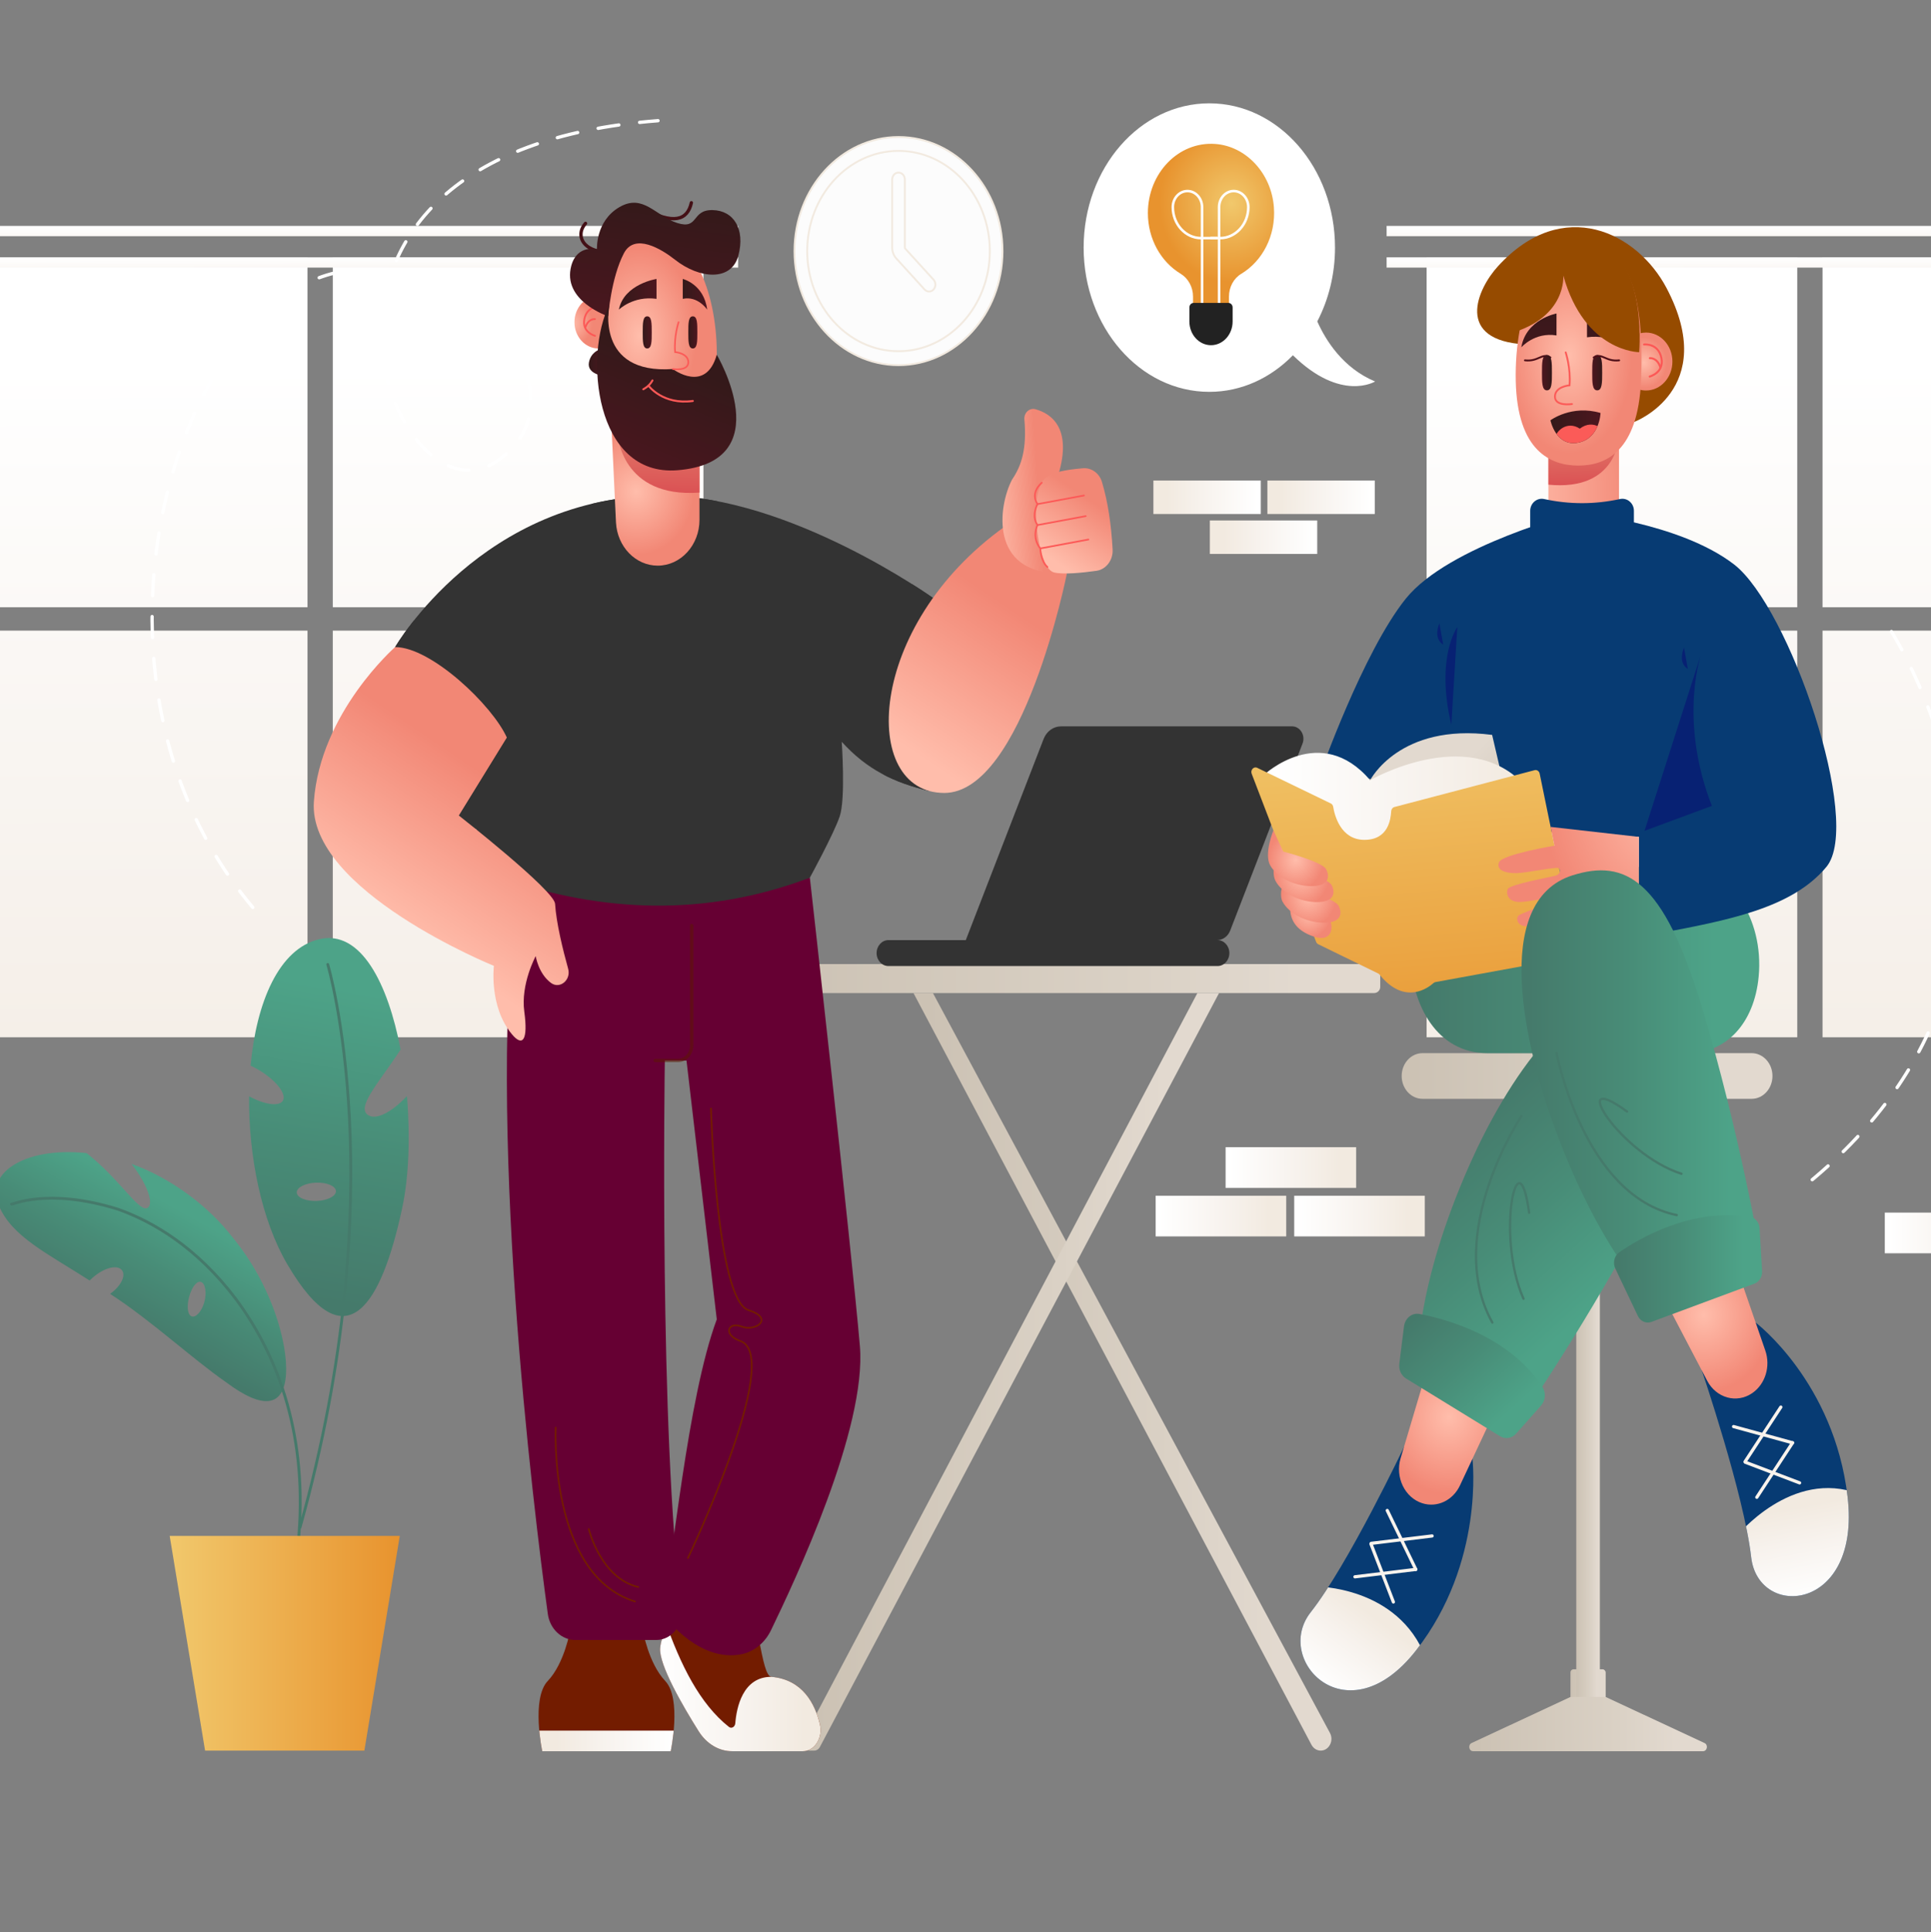 <?xml version="1.0" encoding="UTF-8"?>
<svg xmlns="http://www.w3.org/2000/svg" xmlns:xlink="http://www.w3.org/1999/xlink" version="1.1" viewBox="0 0 1024.26 1024.67">
  <rect x="0" y="0" width="1024.26" height="1024.67" fill="#808080" stroke="none"/>
  <!-- Generator: Adobe Illustrator 29.7.0, SVG Export Plug-In . SVG Version: 2.1.1 Build 138)  -->
  <defs>
    <style>
      .st0 {
        stroke-dasharray: 11.11;
      }

      .st0, .st1 {
        stroke-width: 1.77px;
      }

      .st0, .st1, .st2, .st3, .st4, .st5, .st6, .st7, .st8, .st9, .st10, .st11, .st12, .st13, .st14, .st15 {
        stroke-miterlimit: 10;
      }

      .st0, .st1, .st2, .st4, .st5, .st6, .st7, .st8, .st9, .st10, .st11, .st12, .st13, .st14, .st15 {
        fill: none;
      }

      .st0, .st1, .st2, .st4, .st5, .st6, .st7, .st9, .st10, .st11, .st12, .st13, .st14, .st15 {
        stroke-linecap: round;
      }

      .st0, .st8 {
        stroke: #fff;
      }

      .st16 {
        fill: #fb5b58;
      }

      .st1 {
        opacity: .5;
        stroke: #5c1800;
      }

      .st17 {
        fill: #072173;
      }

      .st18 {
        fill: url(#Gradiente_sem_nome_79);
      }

      .st19 {
        fill: url(#Gradiente_sem_nome_74);
      }

      .st20 {
        fill: url(#Gradiente_sem_nome_73);
      }

      .st21 {
        fill: url(#Gradiente_sem_nome_72);
      }

      .st22 {
        fill: url(#Gradiente_sem_nome_71);
      }

      .st23 {
        fill: url(#Gradiente_sem_nome_78);
      }

      .st24 {
        fill: url(#Gradiente_sem_nome_77);
      }

      .st25 {
        fill: url(#Gradiente_sem_nome_76);
      }

      .st26 {
        fill: url(#Gradiente_sem_nome_75);
      }

      .st27 {
        fill: url(#Gradiente_sem_nome_97);
      }

      .st28 {
        fill: url(#Gradiente_sem_nome_99);
      }

      .st29 {
        fill: url(#Gradiente_sem_nome_98);
      }

      .st30 {
        fill: url(#Gradiente_sem_nome_91);
      }

      .st31 {
        fill: url(#Gradiente_sem_nome_94);
      }

      .st32 {
        fill: url(#Gradiente_sem_nome_92);
      }

      .st33 {
        fill: url(#Gradiente_sem_nome_95);
      }

      .st34 {
        fill: url(#Gradiente_sem_nome_93);
      }

      .st35 {
        fill: url(#Gradiente_sem_nome_96);
      }

      .st36 {
        fill: url(#Gradiente_sem_nome_44);
      }

      .st37 {
        fill: url(#Gradiente_sem_nome_45);
      }

      .st38 {
        fill: url(#Gradiente_sem_nome_30);
      }

      .st39 {
        fill: url(#Gradiente_sem_nome_12);
      }

      .st40 {
        fill: url(#Gradiente_sem_nome_42);
      }

      .st41 {
        fill: url(#Gradiente_sem_nome_43);
      }

      .st42 {
        fill: url(#Gradiente_sem_nome_41);
      }

      .st43 {
        fill: url(#Gradiente_sem_nome_14);
      }

      .st44 {
        fill: url(#Gradiente_sem_nome_20);
      }

      .st45 {
        fill: url(#Gradiente_sem_nome_25);
      }

      .st46 {
        fill: url(#Gradiente_sem_nome_4);
      }

      .st47 {
        fill: url(#Gradiente_sem_nome_8);
      }

      .st48 {
        fill: url(#Gradiente_sem_nome_7);
      }

      .st49 {
        fill: url(#Gradiente_sem_nome_9);
      }

      .st2 {
        stroke: #4f0f18;
      }

      .st2, .st12 {
        stroke-width: .97px;
      }

      .st3 {
        fill: #fcfcfc;
        stroke: #f2eae0;
      }

      .st4 {
        stroke-width: 1.05px;
      }

      .st4, .st5 {
        stroke: #fc5957;
      }

      .st5, .st15 {
        stroke-width: .88px;
      }

      .st6 {
        stroke-width: .88px;
      }

      .st6, .st12 {
        stroke: #fb5b58;
      }

      .st50 {
        fill: url(#Gradiente_sem_nome_201);
      }

      .st51 {
        fill: url(#Gradiente_sem_nome_121);
      }

      .st52 {
        fill: url(#Gradiente_sem_nome_147);
      }

      .st53 {
        fill: url(#Gradiente_sem_nome_148);
      }

      .st54 {
        fill: url(#Gradiente_sem_nome_149);
      }

      .st55 {
        fill: url(#Gradiente_sem_nome_143);
      }

      .st56 {
        fill: url(#Gradiente_sem_nome_144);
      }

      .st57 {
        fill: url(#Gradiente_sem_nome_145);
      }

      .st58 {
        fill: url(#Gradiente_sem_nome_146);
      }

      .st59 {
        fill: url(#Gradiente_sem_nome_141);
      }

      .st60 {
        fill: url(#Gradiente_sem_nome_142);
      }

      .st61 {
        fill: url(#Gradiente_sem_nome_306);
      }

      .st62 {
        fill: url(#Gradiente_sem_nome_305);
      }

      .st63 {
        fill: url(#Gradiente_sem_nome_304);
      }

      .st64 {
        fill: url(#Gradiente_sem_nome_303);
      }

      .st65 {
        fill: url(#Gradiente_sem_nome_302);
      }

      .st66 {
        fill: url(#Gradiente_sem_nome_301);
      }

      .st67 {
        fill: url(#Gradiente_sem_nome_257);
      }

      .st68 {
        fill: url(#Gradiente_sem_nome_256);
      }

      .st69 {
        fill: url(#Gradiente_sem_nome_251);
      }

      .st70 {
        fill: url(#Gradiente_sem_nome_258);
      }

      .st71 {
        fill: url(#Gradiente_sem_nome_253);
      }

      .st72 {
        fill: url(#Gradiente_sem_nome_255);
      }

      .st73 {
        fill: url(#Gradiente_sem_nome_259);
      }

      .st74 {
        fill: url(#Gradiente_sem_nome_252);
      }

      .st75 {
        fill: url(#Gradiente_sem_nome_254);
      }

      .st76 {
        fill: url(#Gradiente_sem_nome_407);
      }

      .st77 {
        fill: url(#Gradiente_sem_nome_409);
      }

      .st78 {
        fill: url(#Gradiente_sem_nome_406);
      }

      .st79 {
        fill: url(#Gradiente_sem_nome_408);
      }

      .st80 {
        fill: url(#Gradiente_sem_nome_404);
      }

      .st81 {
        fill: url(#Gradiente_sem_nome_403);
      }

      .st82 {
        fill: url(#Gradiente_sem_nome_405);
      }

      .st83 {
        fill: url(#Gradiente_sem_nome_910);
      }

      .st84 {
        fill: url(#Gradiente_sem_nome_911);
      }

      .st85 {
        fill: url(#Gradiente_sem_nome_711);
      }

      .st86 {
        fill: url(#Gradiente_sem_nome_713);
      }

      .st87 {
        fill: url(#Gradiente_sem_nome_710);
      }

      .st88 {
        fill: url(#Gradiente_sem_nome_712);
      }

      .st89 {
        fill: url(#Gradiente_sem_nome_40);
      }

      .st89, .st90, .st91 {
        opacity: .7;
      }

      .st92 {
        clip-path: url(#clippath-11);
      }

      .st93 {
        clip-path: url(#clippath-12);
      }

      .st94 {
        clip-path: url(#clippath-3);
      }

      .st95 {
        clip-path: url(#clippath-4);
      }

      .st96 {
        clip-path: url(#clippath-2);
      }

      .st97 {
        clip-path: url(#clippath-7);
      }

      .st98 {
        clip-path: url(#clippath-6);
      }

      .st99 {
        clip-path: url(#clippath-9);
      }

      .st100 {
        clip-path: url(#clippath-8);
      }

      .st101 {
        clip-path: url(#clippath-5);
      }

      .st102 {
        fill: #964b00;
      }

      .st103 {
        fill: #fff;
      }

      .st7 {
        stroke: #441016;
        stroke-width: 1.77px;
      }

      .st8 {
        stroke-width: 1.35px;
      }

      .st9 {
        stroke-width: .96px;
      }

      .st9, .st10 {
        stroke: #fc5856;
      }

      .st10 {
        stroke-width: 1.06px;
      }

      .st11 {
        stroke: #f9f3ed;
        stroke-width: 1.71px;
      }

      .st104 {
        fill: #731c00;
      }

      .st105 {
        fill: #073b73;
      }

      .st90 {
        fill: url(#Gradiente_sem_nome_402);
      }

      .st91 {
        fill: url(#Gradiente_sem_nome_401);
      }

      .st13 {
        stroke-width: 1.23px;
      }

      .st13, .st14 {
        stroke: #457a6b;
      }

      .st14 {
        stroke-width: 1.5px;
      }

      .st106 {
        fill: #333;
      }

      .st107 {
        display: none;
      }

      .st108 {
        fill: url(#Gradiente_sem_nome_4010);
      }

      .st109 {
        fill: url(#Gradiente_sem_nome_1412);
      }

      .st110 {
        fill: url(#Gradiente_sem_nome_1410);
      }

      .st111 {
        fill: url(#Gradiente_sem_nome_1411);
      }

      .st112 {
        fill: url(#Gradiente_sem_nome_2511);
      }

      .st113 {
        fill: url(#Gradiente_sem_nome_2512);
      }

      .st114 {
        fill: url(#Gradiente_sem_nome_2510);
      }

      .st115 {
        fill: url(#Gradiente_sem_nome_2513);
      }

      .st15 {
        stroke: #731c00;
      }

      .st116 {
        fill: #222;
      }

      .st117 {
        fill: #603;
      }
    </style>
    <linearGradient id="Gradiente_sem_nome_9" data-name="Gradiente sem nome 9" x1="64.67" y1="177.97" x2="66.07" y2="709.22" gradientUnits="userSpaceOnUse">
      <stop offset=".03" stop-color="#fff"/>
      <stop offset=".55" stop-color="#f7f2ed"/>
      <stop offset=".87" stop-color="#f2eae0"/>
    </linearGradient>
    <linearGradient id="Gradiente_sem_nome_91" data-name="Gradiente sem nome 9" x1="274.69" y1="177.41" x2="276.09" y2="708.66" xlink:href="#Gradiente_sem_nome_9"/>
    <linearGradient id="Gradiente_sem_nome_92" data-name="Gradiente sem nome 9" x1="63.99" y1="134.04" x2="65.62" y2="751.12" xlink:href="#Gradiente_sem_nome_9"/>
    <linearGradient id="Gradiente_sem_nome_93" data-name="Gradiente sem nome 9" x1="274.01" y1="133.39" x2="275.64" y2="750.47" xlink:href="#Gradiente_sem_nome_9"/>
    <linearGradient id="Gradiente_sem_nome_94" data-name="Gradiente sem nome 9" x1="168.4" y1="119.23" x2="168.45" y2="138.15" xlink:href="#Gradiente_sem_nome_9"/>
    <linearGradient id="Gradiente_sem_nome_95" data-name="Gradiente sem nome 9" x1="168.4" y1="135.89" x2="168.45" y2="154.82" xlink:href="#Gradiente_sem_nome_9"/>
    <linearGradient id="Gradiente_sem_nome_96" data-name="Gradiente sem nome 9" x1="854.87" y1="177.97" x2="856.27" y2="709.22" xlink:href="#Gradiente_sem_nome_9"/>
    <linearGradient id="Gradiente_sem_nome_97" data-name="Gradiente sem nome 9" x1="1064.89" y1="177.41" x2="1066.29" y2="708.66" xlink:href="#Gradiente_sem_nome_9"/>
    <linearGradient id="Gradiente_sem_nome_98" data-name="Gradiente sem nome 9" x1="854.2" y1="134.04" x2="855.82" y2="751.12" xlink:href="#Gradiente_sem_nome_9"/>
    <linearGradient id="Gradiente_sem_nome_99" data-name="Gradiente sem nome 9" x1="1064.22" y1="133.39" x2="1065.84" y2="750.47" xlink:href="#Gradiente_sem_nome_9"/>
    <linearGradient id="Gradiente_sem_nome_910" data-name="Gradiente sem nome 9" x1="958.6" y1="119.23" x2="958.65" y2="138.15" xlink:href="#Gradiente_sem_nome_9"/>
    <linearGradient id="Gradiente_sem_nome_911" data-name="Gradiente sem nome 9" x1="958.6" y1="135.89" x2="958.65" y2="154.82" xlink:href="#Gradiente_sem_nome_9"/>
    <linearGradient id="Gradiente_sem_nome_40" data-name="Gradiente sem nome 40" x1="329.24" y1="644.09" x2="329.27" y2="655.64" gradientUnits="userSpaceOnUse">
      <stop offset=".03" stop-color="#ccc2b4"/>
      <stop offset=".62" stop-color="#dad1c5"/>
      <stop offset=".87" stop-color="#e2d9cf"/>
    </linearGradient>
    <linearGradient id="Gradiente_sem_nome_401" data-name="Gradiente sem nome 40" x1="578.24" y1="644.09" x2="578.27" y2="655.64" xlink:href="#Gradiente_sem_nome_40"/>
    <linearGradient id="Gradiente_sem_nome_402" data-name="Gradiente sem nome 40" x1="218.61" y1="644.09" x2="218.64" y2="655.64" xlink:href="#Gradiente_sem_nome_40"/>
    <linearGradient id="Gradiente_sem_nome_30" data-name="Gradiente sem nome 30" x1="-825.06" y1="161.51" x2="-628.19" y2="161.51" gradientTransform="translate(136.92 -146.49) rotate(-80.32)" gradientUnits="userSpaceOnUse">
      <stop offset=".03" stop-color="#457a6b"/>
      <stop offset=".44" stop-color="#488c77"/>
      <stop offset=".87" stop-color="#4da388"/>
    </linearGradient>
    <linearGradient id="Gradiente_sem_nome_301" data-name="Gradiente sem nome 30" x1="-728.53" y1="325.01" x2="-649.62" y2="325.01" gradientTransform="translate(134.86 -92.23) rotate(-60.8)" xlink:href="#Gradiente_sem_nome_30"/>
    <linearGradient id="Gradiente_sem_nome_20" data-name="Gradiente sem nome 20" x1="90" y1="871.53" x2="212.05" y2="871.53" gradientUnits="userSpaceOnUse">
      <stop offset="0" stop-color="#f1c86c"/>
      <stop offset="1" stop-color="#e8932e"/>
    </linearGradient>
    <linearGradient id="Gradiente_sem_nome_25" data-name="Gradiente sem nome 25" x1="-802.08" y1="-743.3" x2="-745.12" y2="-743.3" gradientTransform="translate(1474.34 1007.05)" gradientUnits="userSpaceOnUse">
      <stop offset=".03" stop-color="#fff"/>
      <stop offset=".55" stop-color="#f7f2ed"/>
      <stop offset=".87" stop-color="#f2eae0"/>
    </linearGradient>
    <linearGradient id="Gradiente_sem_nome_251" data-name="Gradiente sem nome 25" x1="-771.57" y1="-764.47" x2="-714.6" y2="-764.47" gradientTransform="translate(1413.3 1049.39)" xlink:href="#Gradiente_sem_nome_25"/>
    <linearGradient id="Gradiente_sem_nome_252" data-name="Gradiente sem nome 25" x1="-741.63" x2="-684.66" gradientTransform="translate(1353.42 1007.05)" xlink:href="#Gradiente_sem_nome_25"/>
    <linearGradient id="Gradiente_sem_nome_253" data-name="Gradiente sem nome 25" x1="613" y1="644.97" x2="682.24" y2="644.97" gradientTransform="matrix(1,0,0,1,0,0)" xlink:href="#Gradiente_sem_nome_25"/>
    <linearGradient id="Gradiente_sem_nome_254" data-name="Gradiente sem nome 25" x1="650.09" y1="619.23" x2="719.34" y2="619.23" gradientTransform="matrix(1,0,0,1,0,0)" xlink:href="#Gradiente_sem_nome_25"/>
    <linearGradient id="Gradiente_sem_nome_255" data-name="Gradiente sem nome 25" x1="686.49" y1="644.97" x2="755.74" y2="644.97" gradientTransform="matrix(1,0,0,1,0,0)" xlink:href="#Gradiente_sem_nome_25"/>
    <linearGradient id="Gradiente_sem_nome_256" data-name="Gradiente sem nome 25" x1="999.75" y1="653.91" x2="1069" y2="653.91" gradientTransform="matrix(1,0,0,1,0,0)" xlink:href="#Gradiente_sem_nome_25"/>
    <linearGradient id="Gradiente_sem_nome_257" data-name="Gradiente sem nome 25" x1="1036.85" y1="628.18" x2="1106.1" y2="628.18" gradientTransform="matrix(1,0,0,1,0,0)" xlink:href="#Gradiente_sem_nome_25"/>
    <linearGradient id="Gradiente_sem_nome_258" data-name="Gradiente sem nome 25" x1="1073.25" y1="653.91" x2="1142.49" y2="653.91" gradientTransform="matrix(1,0,0,1,0,0)" xlink:href="#Gradiente_sem_nome_25"/>
    <linearGradient id="Gradiente_sem_nome_403" data-name="Gradiente sem nome 40" x1="398.36" y1="519" x2="732.13" y2="519" xlink:href="#Gradiente_sem_nome_40"/>
    <linearGradient id="Gradiente_sem_nome_404" data-name="Gradiente sem nome 40" x1="484.54" y1="727.58" x2="706.23" y2="727.58" xlink:href="#Gradiente_sem_nome_40"/>
    <linearGradient id="Gradiente_sem_nome_405" data-name="Gradiente sem nome 40" x1="425.37" y1="727.58" x2="646.61" y2="727.58" xlink:href="#Gradiente_sem_nome_40"/>
    <clipPath id="clippath-2">
      <path class="st104" d="M366.79,845.3s-15.43,15.73-16.62,28.7c-.81,8.81,12.08,30.94,20.43,44.22,4.19,6.66,10.74,10.57,17.71,10.57h37.54c6.22,0,10.72-7.11,9.03-14.28-2.51-10.7-9.02-23.74-25.75-25.17-5.54-.47-6.73-35.79-13.85-39.68-7.12-3.89-9.89,9.96-15.83,7.53-5.94-2.42-12.66-11.89-12.66-11.89Z"/>
    </clipPath>
    <linearGradient id="Gradiente_sem_nome_259" data-name="Gradiente sem nome 25" x1="345.33" y1="894.27" x2="438.43" y2="894.27" gradientTransform="matrix(1,0,0,1,0,0)" xlink:href="#Gradiente_sem_nome_25"/>
    <clipPath id="clippath-3">
      <path class="st104" d="M290.57,891.51c8.92-9.39,11.9-27.01,11.9-27.01h38.46s2.98,17.61,11.9,27.01c8.92,9.39,2.93,37.28,2.93,37.28h-68.13s-5.99-27.89,2.93-37.28Z"/>
    </clipPath>
    <linearGradient id="Gradiente_sem_nome_2510" data-name="Gradiente sem nome 25" x1="925.49" y1="924.44" x2="999.79" y2="924.44" gradientTransform="translate(1285.01) rotate(-180) scale(1 -1)" xlink:href="#Gradiente_sem_nome_25"/>
    <clipPath id="clippath-4">
      <path class="st106" d="M494.86,317.12s-75.78-54.28-143.42-54.28c-95.5,0-141.85,80.35-141.85,80.35,0,0-.46,74.74,43.07,96.76l12.83,25.54c54.49,18.79,109.16,20.75,164.08,0,0,0,12.6-23.02,15.83-32.48s1.08-39.59,1.08-39.59c13.35,14.75,27.76,21.64,46.4,26.08l1.99-102.38Z"/>
    </clipPath>
    <linearGradient id="Gradiente_sem_nome_4" data-name="Gradiente sem nome 4" x1="485.01" y1="399.39" x2="536.69" y2="322.85" gradientUnits="userSpaceOnUse">
      <stop offset="0" stop-color="#ffbdab"/>
      <stop offset="1" stop-color="#f28775"/>
    </linearGradient>
    <linearGradient id="Gradiente_sem_nome_41" data-name="Gradiente sem nome 4" x1="522.82" y1="237.86" x2="549.32" y2="236.03" xlink:href="#Gradiente_sem_nome_4"/>
    <linearGradient id="Gradiente_sem_nome_42" data-name="Gradiente sem nome 4" x1="525.67" y1="280.9" x2="552.18" y2="279.06" xlink:href="#Gradiente_sem_nome_4"/>
    <linearGradient id="Gradiente_sem_nome_43" data-name="Gradiente sem nome 4" x1="557.57" y1="296.24" x2="578.47" y2="265.29" xlink:href="#Gradiente_sem_nome_4"/>
    <linearGradient id="Gradiente_sem_nome_44" data-name="Gradiente sem nome 4" x1="557.57" y1="296.24" x2="578.47" y2="265.29" xlink:href="#Gradiente_sem_nome_4"/>
    <clipPath id="clippath-5">
      <path class="st36" d="M584.5,255.59c-1.41-4.68-5.63-7.63-10.11-7.24-19.52,1.67-22.08,5.16-24.08,14.23-2.22,10.12.67,39.02,8.84,41.04,4.85,1.2,14.99.16,22.44-.88,5.12-.72,8.88-5.68,8.57-11.34-.71-13.01-2.44-25.09-5.66-35.81Z"/>
    </clipPath>
    <linearGradient id="Gradiente_sem_nome_45" data-name="Gradiente sem nome 4" x1="211.61" y1="492.33" x2="263.79" y2="415.05" xlink:href="#Gradiente_sem_nome_4"/>
    <radialGradient id="Gradiente_sem_nome_7" data-name="Gradiente sem nome 7" cx="3592.9" cy="228.19" fx="3592.9" fy="228.19" r="16.12" gradientTransform="translate(-6489.03 -216.31) scale(1.9 2.09)" gradientUnits="userSpaceOnUse">
      <stop offset="0" stop-color="#ffbdab"/>
      <stop offset="1" stop-color="#f28775"/>
    </radialGradient>
    <clipPath id="clippath-6">
      <path class="st48" d="M324.08,219.96l2.65,57.14c.69,12.86,10.39,22.9,22.13,22.9h0c12.24,0,22.17-10.89,22.17-24.32v-36.54c0,2.1-35.4,21.82-46.96-19.17Z"/>
    </clipPath>
    <linearGradient id="Gradiente_sem_nome_12" data-name="Gradiente sem nome 12" x1="3726.81" y1="283.39" x2="3729.12" y2="207.55" gradientTransform="translate(-3378.61)" gradientUnits="userSpaceOnUse">
      <stop offset="0" stop-color="#d63544"/>
      <stop offset="1" stop-color="#e69679"/>
    </linearGradient>
    <radialGradient id="Gradiente_sem_nome_71" data-name="Gradiente sem nome 7" cx="3869.56" cy="188.77" fx="3869.56" fy="188.77" r="15.85" gradientTransform="translate(-7013.09 -384.46) scale(1.9 2.98)" xlink:href="#Gradiente_sem_nome_7"/>
    <radialGradient id="Gradiente_sem_nome_72" data-name="Gradiente sem nome 7" cx="3850.67" cy="185.5" fx="3850.67" fy="185.5" r="5.84" gradientTransform="translate(-7013.09 -216.31) scale(1.9 2.09)" xlink:href="#Gradiente_sem_nome_7"/>
    <linearGradient id="Gradiente_sem_nome_14" data-name="Gradiente sem nome 14" x1="3966.31" y1="192.15" x2="3974.74" y2="192.15" gradientTransform="translate(-3654.02)" gradientUnits="userSpaceOnUse">
      <stop offset="0" stop-color="#34191a"/>
      <stop offset="1" stop-color="#4d161f"/>
    </linearGradient>
    <linearGradient id="Gradiente_sem_nome_141" data-name="Gradiente sem nome 14" x1="-42.33" y1="107.46" x2="-32.72" y2="180.81" gradientTransform="translate(309.1) rotate(-180) scale(1 -1)" xlink:href="#Gradiente_sem_nome_14"/>
    <linearGradient id="Gradiente_sem_nome_142" data-name="Gradiente sem nome 14" x1="-49.11" y1="191.59" x2="-23.03" y2="253.62" gradientTransform="translate(309.1) rotate(-180) scale(1 -1)" xlink:href="#Gradiente_sem_nome_14"/>
    <linearGradient id="Gradiente_sem_nome_143" data-name="Gradiente sem nome 14" x1="3994.95" y1="176.29" x2="3999.74" y2="176.29" xlink:href="#Gradiente_sem_nome_14"/>
    <linearGradient id="Gradiente_sem_nome_144" data-name="Gradiente sem nome 14" x1="4019.13" y1="176.29" x2="4023.92" y2="176.29" xlink:href="#Gradiente_sem_nome_14"/>
    <linearGradient id="Gradiente_sem_nome_145" data-name="Gradiente sem nome 14" x1="3982.28" y1="156.08" x2="4002.26" y2="156.08" xlink:href="#Gradiente_sem_nome_14"/>
    <linearGradient id="Gradiente_sem_nome_146" data-name="Gradiente sem nome 14" x1="4016.18" y1="156.08" x2="4029.14" y2="156.08" xlink:href="#Gradiente_sem_nome_14"/>
    <linearGradient id="Gradiente_sem_nome_406" data-name="Gradiente sem nome 40" x1="833.03" y1="895.57" x2="851.7" y2="895.57" xlink:href="#Gradiente_sem_nome_40"/>
    <linearGradient id="Gradiente_sem_nome_407" data-name="Gradiente sem nome 40" x1="743.49" y1="570.67" x2="940.16" y2="570.67" xlink:href="#Gradiente_sem_nome_40"/>
    <linearGradient id="Gradiente_sem_nome_408" data-name="Gradiente sem nome 40" x1="836.1" y1="735.35" x2="848.62" y2="735.35" xlink:href="#Gradiente_sem_nome_40"/>
    <linearGradient id="Gradiente_sem_nome_409" data-name="Gradiente sem nome 40" x1="779.33" y1="914.41" x2="905.4" y2="914.41" xlink:href="#Gradiente_sem_nome_40"/>
    <linearGradient id="Gradiente_sem_nome_302" data-name="Gradiente sem nome 30" x1="748.23" y1="509.18" x2="933.16" y2="509.18" gradientTransform="matrix(1,0,0,1,0,0)" xlink:href="#Gradiente_sem_nome_30"/>
    <clipPath id="clippath-7">
      <path class="st105" d="M744.71,767.45s-29.53,62.3-49.5,87.67c-19.97,25.37,19.39,66.9,55.91,20.21,36.53-46.69,29.91-101.63,29.91-101.63l-36.32-6.26Z"/>
    </clipPath>
    <linearGradient id="Gradiente_sem_nome_2511" data-name="Gradiente sem nome 25" x1="133.87" y1="553.66" x2="189.72" y2="553.66" gradientTransform="translate(177.4 669.19) rotate(-52.94)" xlink:href="#Gradiente_sem_nome_25"/>
    <radialGradient id="Gradiente_sem_nome_73" data-name="Gradiente sem nome 7" cx="860.61" cy="214.74" fx="860.61" fy="214.74" r="19.47" gradientTransform="translate(-26.45 -884.83) rotate(50.57) scale(2.01 1.98) skewX(5.19)" xlink:href="#Gradiente_sem_nome_7"/>
    <linearGradient id="Gradiente_sem_nome_303" data-name="Gradiente sem nome 30" x1="1184.44" y1="43.77" x2="1324.97" y2="43.77" gradientTransform="translate(17.74 -320.29) rotate(47.95)" xlink:href="#Gradiente_sem_nome_30"/>
    <linearGradient id="Gradiente_sem_nome_304" data-name="Gradiente sem nome 30" x1="1245.18" y1="138.02" x2="1329.28" y2="138.02" gradientTransform="translate(17.74 -320.29) rotate(47.95)" xlink:href="#Gradiente_sem_nome_30"/>
    <clipPath id="clippath-8">
      <path class="st105" d="M836.58,271.85s-68.19,17.37-90.93,45.69c-22.7,28.28-45.58,93.28-45.58,93.28,0,0,67.45,3.1,69.8,15.78,2.64,14.23,86.2,17.26,99.44,17.26v43.26c0,5.16,4.24,9.08,8.88,8.21,39.11-7.32,72.33-13.7,90.56-35.53,19.59-23.46-19.77-137.94-48.95-160.44-29.18-22.5-83.22-27.5-83.22-27.5Z"/>
    </clipPath>
    <radialGradient id="Gradiente_sem_nome_74" data-name="Gradiente sem nome 7" cx="454.67" cy="228.6" fx="454.67" fy="228.6" r="35.06" gradientTransform="translate(-60.21 -216.31) scale(1.9 2.09)" xlink:href="#Gradiente_sem_nome_7"/>
    <radialGradient id="Gradiente_sem_nome_75" data-name="Gradiente sem nome 7" cx="454.67" cy="228.6" fx="454.67" fy="228.6" r="35.06" gradientTransform="translate(-60.21 -216.31) scale(1.9 2.09)" xlink:href="#Gradiente_sem_nome_7"/>
    <clipPath id="clippath-9">
      <path class="st26" d="M858.77,235.03v49.7c0,11.35-8.39,20.55-18.73,20.55h0c-10.35,0-18.73-9.2-18.73-20.55v-44.32c0,2.49,24.73,14.58,37.47-5.37Z"/>
    </clipPath>
    <linearGradient id="Gradiente_sem_nome_121" data-name="Gradiente sem nome 12" x1="-2131.71" y1="275.49" x2="-2129.81" y2="212.98" gradientTransform="translate(-1290.8) rotate(-180) scale(1 -1)" xlink:href="#Gradiente_sem_nome_12"/>
    <radialGradient id="Gradiente_sem_nome_76" data-name="Gradiente sem nome 7" cx="-1740.9" cy="195.5" fx="-1740.9" fy="195.5" r="6.44" gradientTransform="translate(-2435.7 -216.31) rotate(-180) scale(1.9 -2.09)" xlink:href="#Gradiente_sem_nome_7"/>
    <radialGradient id="Gradiente_sem_nome_77" data-name="Gradiente sem nome 7" cx="-1720.13" cy="193.73" fx="-1720.13" fy="193.73" r="17.47" gradientTransform="translate(-2435.7 -388.87) rotate(-180) scale(1.9 -2.98)" xlink:href="#Gradiente_sem_nome_7"/>
    <linearGradient id="Gradiente_sem_nome_147" data-name="Gradiente sem nome 14" x1="-2098.27" y1="197.64" x2="-2092.99" y2="197.64" gradientTransform="translate(-1248.42) rotate(-180) scale(1 -1)" xlink:href="#Gradiente_sem_nome_14"/>
    <linearGradient id="Gradiente_sem_nome_148" data-name="Gradiente sem nome 14" x1="-2071.61" y1="197.64" x2="-2066.33" y2="197.64" gradientTransform="translate(-1248.42) rotate(-180) scale(1 -1)" xlink:href="#Gradiente_sem_nome_14"/>
    <linearGradient id="Gradiente_sem_nome_149" data-name="Gradiente sem nome 14" x1="-2101.54" y1="155.68" x2="-2100.67" y2="211.22" gradientTransform="translate(-1248.42) rotate(-180) scale(1 -1)" xlink:href="#Gradiente_sem_nome_14"/>
    <linearGradient id="Gradiente_sem_nome_1410" data-name="Gradiente sem nome 14" x1="-2065.12" y1="154.16" x2="-2064.25" y2="209.51" gradientTransform="translate(-1248.42) rotate(-180) scale(1 -1)" xlink:href="#Gradiente_sem_nome_14"/>
    <linearGradient id="Gradiente_sem_nome_1411" data-name="Gradiente sem nome 14" x1="822.39" y1="226.36" x2="848.97" y2="226.36" gradientTransform="matrix(1,0,0,1,0,0)" xlink:href="#Gradiente_sem_nome_14"/>
    <linearGradient id="Gradiente_sem_nome_1412" data-name="Gradiente sem nome 14" x1="822.39" y1="226.36" x2="848.97" y2="226.36" gradientTransform="matrix(1,0,0,1,0,0)" xlink:href="#Gradiente_sem_nome_14"/>
    <clipPath id="clippath-11">
      <path class="st109" d="M822.39,222.92s11.25-8.42,26.58-3.89c0,0-.35,13.23-11.55,15.67-12.07,2.63-15.02-11.79-15.02-11.79Z"/>
    </clipPath>
    <linearGradient id="Gradiente_sem_nome_4010" data-name="Gradiente sem nome 40" x1="797.93" y1="475.8" x2="744.76" y2="420.98" xlink:href="#Gradiente_sem_nome_40"/>
    <linearGradient id="Gradiente_sem_nome_2512" data-name="Gradiente sem nome 25" x1="670.5" y1="458.41" x2="826" y2="458.41" gradientTransform="matrix(1,0,0,1,0,0)" xlink:href="#Gradiente_sem_nome_25"/>
    <linearGradient id="Gradiente_sem_nome_201" data-name="Gradiente sem nome 20" x1="742.27" y1="369.83" x2="760.36" y2="576.58" xlink:href="#Gradiente_sem_nome_20"/>
    <radialGradient id="Gradiente_sem_nome_78" data-name="Gradiente sem nome 7" cx="498.32" cy="307.4" fx="498.32" fy="307.4" r="35.87" gradientTransform="translate(-60.21 -216.31) scale(1.9 2.09)" xlink:href="#Gradiente_sem_nome_7"/>
    <radialGradient id="Gradiente_sem_nome_79" data-name="Gradiente sem nome 7" cx="397.06" cy="335.25" fx="397.06" fy="335.25" r="6.27" gradientTransform="translate(-60.21 -216.31) scale(1.9 2.09)" xlink:href="#Gradiente_sem_nome_7"/>
    <radialGradient id="Gradiente_sem_nome_710" data-name="Gradiente sem nome 7" cx="397.02" cy="331.01" fx="397.02" fy="331.01" r="7.71" gradientTransform="translate(-60.21 -216.31) scale(1.9 2.09)" xlink:href="#Gradiente_sem_nome_7"/>
    <radialGradient id="Gradiente_sem_nome_711" data-name="Gradiente sem nome 7" cx="395.02" cy="325.77" fx="395.02" fy="325.77" r="7.75" gradientTransform="translate(-60.21 -216.31) scale(1.9 2.09)" xlink:href="#Gradiente_sem_nome_7"/>
    <radialGradient id="Gradiente_sem_nome_712" data-name="Gradiente sem nome 7" cx="393.47" cy="321.72" fx="393.47" fy="321.72" r="7.75" gradientTransform="translate(-60.21 -216.31) scale(1.9 2.09)" xlink:href="#Gradiente_sem_nome_7"/>
    <clipPath id="clippath-12">
      <path class="st105" d="M902.69,726.84s22.39,65.79,26.19,99.04c3.79,33.25,58.27,29.02,51.14-32-7.14-61.02-48.76-92.43-48.76-92.43l-28.57,25.39Z"/>
    </clipPath>
    <linearGradient id="Gradiente_sem_nome_2513" data-name="Gradiente sem nome 25" x1="-322.82" y1="61.72" x2="-264.59" y2="61.72" gradientTransform="translate(840.61 543.73) rotate(-100.89)" xlink:href="#Gradiente_sem_nome_25"/>
    <radialGradient id="Gradiente_sem_nome_713" data-name="Gradiente sem nome 7" cx="507.37" cy="437.29" fx="507.37" fy="437.29" r="19.47" gradientTransform="translate(-60.21 -216.31) scale(1.9 2.09)" xlink:href="#Gradiente_sem_nome_7"/>
    <linearGradient id="Gradiente_sem_nome_305" data-name="Gradiente sem nome 30" x1="807.04" y1="576.4" x2="934" y2="576.4" gradientTransform="matrix(1,0,0,1,0,0)" xlink:href="#Gradiente_sem_nome_30"/>
    <linearGradient id="Gradiente_sem_nome_306" data-name="Gradiente sem nome 30" x1="856.13" y1="672.94" x2="934.7" y2="672.94" gradientTransform="matrix(1,0,0,1,0,0)" xlink:href="#Gradiente_sem_nome_30"/>
    <radialGradient id="Gradiente_sem_nome_8" data-name="Gradiente sem nome 8" cx="275.37" cy="155.06" fx="275.37" fy="155.06" r="20.1" gradientTransform="translate(1176.58 -216.31) rotate(-180) scale(1.9 -2.09)" gradientUnits="userSpaceOnUse">
      <stop offset="0" stop-color="#f1c86c"/>
      <stop offset="1" stop-color="#e8932e"/>
    </radialGradient>
  </defs>
  <g id="BACKGROUND">
    <g>
      <g>
        <rect class="st49" x="-33.49" y="136.48" width="196.6" height="185.59"/>
        <rect class="st30" x="176.52" y="136.48" width="196.6" height="185.59"/>
        <rect class="st32" x="-33.49" y="334.47" width="196.6" height="215.66"/>
        <rect class="st34" x="176.52" y="334.47" width="196.6" height="215.66"/>
        <rect class="st31" x="-54.71" y="119.82" width="446.23" height="5.45"/>
        <rect class="st33" x="-54.71" y="136.48" width="446.23" height="5.45"/>
      </g>
      <g>
        <rect class="st35" x="756.71" y="136.48" width="196.6" height="185.59"/>
        <rect class="st27" x="966.73" y="136.48" width="196.6" height="185.59"/>
        <rect class="st29" x="756.71" y="334.47" width="196.6" height="215.66"/>
        <rect class="st28" x="966.73" y="334.47" width="196.6" height="215.66"/>
        <rect class="st83" x="735.5" y="119.82" width="446.23" height="5.45"/>
        <rect class="st84" x="735.5" y="136.48" width="446.23" height="5.45"/>
      </g>
    </g>
  </g>
  <g id="OBJECTS">
    <g class="st107">
      <path class="st89" d="M259.58,649.86c0,3.19,31.19,5.77,69.67,5.77s69.67-2.58,69.67-5.77-31.19-5.77-69.67-5.77-69.67,2.58-69.67,5.77Z"/>
      <path class="st91" d="M508.59,649.86c0,3.19,31.19,5.77,69.67,5.77s69.67-2.58,69.67-5.77-31.19-5.77-69.67-5.77-69.67,2.58-69.67,5.77Z"/>
      <path class="st90" d="M184.48,649.86c0,3.19,15.29,5.77,34.15,5.77s34.15-2.58,34.15-5.77-15.29-5.77-34.15-5.77-34.15,2.58-34.15,5.77Z"/>
    </g>
    <g>
      <g>
        <path class="st38" d="M150.07,583.71c1.99-3.53-3.65-10.74-12.6-16.11-1.53-.92-3.06-1.72-4.55-2.4,3.1-33.78,15.06-61.99,36.36-67.07,22.03-5.25,36.51,23.32,43.21,58.53-.67,1.02-1.35,2.05-2.06,3.1-10.4,15.41-21.08,27.42-15.36,31.52,4.24,3.04,12.53-1.23,20.78-9.93,1.82,21.34,1.02,42.84-2.48,59.21-10.9,51.03-29.68,83.31-60.95,30.03-13.72-23.37-20.6-57.42-20.3-89.15,8.29,4.49,16.11,5.57,17.96,2.28ZM157.41,632.47c.09,2.67,4.81,4.67,10.55,4.46,5.74-.21,10.32-2.54,10.23-5.21-.09-2.67-4.81-4.67-10.55-4.47-5.74.21-10.32,2.54-10.23,5.21Z"/>
        <path class="st14" d="M173.85,511.51s35.6,119.09-14.67,298.49"/>
        <g>
          <path class="st66" d="M64.84,673.9c-2.12-3.22-8.68-1.9-14.53,2.78-1.01.79-1.93,1.63-2.77,2.47-22.62-14.51-41.22-23.31-48.09-39.61-7.89-16.09,11.96-31.57,46.51-27.96,1.08.87,2.16,1.76,3.25,2.69,16.12,13.74,25.07,29.18,29.21,26.24,3.03-2.08.16-11.92-8.67-23.21,20.71,7.35,40.97,22.44,53.73,39.11,20.82,25.3,29.21,56.1,28.24,72.37-1.11,16.98-11.59,19.42-31.69,4.41-18.21-12.67-40.23-33.18-61.64-46.96,5.52-3.93,8.41-9.35,6.45-12.33ZM100.8,697.57c1.73,1.9,4.88-.13,6.85-4.85,1.97-4.71,1.8-10.35-.16-12.27-1.97-1.93-4.79.6-6.52,5.33-1.73,4.75-1.9,9.89-.16,11.79Z"/>
          <path class="st14" d="M6.11,638.61c-.19.71,18.54-9.01,56.36,2.69,18.57,6.57,41.76,20.11,62.55,47.55,20.25,27.23,38.11,68.35,33.51,125.5"/>
        </g>
      </g>
      <polygon class="st44" points="193.27 928.47 108.78 928.47 90 814.59 212.05 814.59 193.27 928.47"/>
    </g>
    <g>
      <g>
        <rect class="st45" x="672.25" y="254.87" width="56.96" height="17.75" transform="translate(1401.47 527.49) rotate(180)"/>
        <rect class="st69" x="641.73" y="276.05" width="56.96" height="17.75" transform="translate(1340.43 569.84) rotate(180)"/>
        <rect class="st74" x="611.79" y="254.87" width="56.96" height="17.75" transform="translate(1280.55 527.49) rotate(180)"/>
      </g>
      <g>
        <rect class="st71" x="613" y="634.18" width="69.25" height="21.57"/>
        <rect class="st75" x="650.09" y="608.44" width="69.25" height="21.57"/>
        <rect class="st72" x="686.49" y="634.18" width="69.25" height="21.57"/>
      </g>
      <g>
        <rect class="st68" x="999.75" y="643.13" width="69.25" height="21.57"/>
        <rect class="st67" x="1036.85" y="617.39" width="69.25" height="21.57"/>
        <rect class="st70" x="1073.25" y="643.13" width="69.25" height="21.57"/>
      </g>
    </g>
    <g>
      <ellipse class="st3" cx="477.7" cy="134.47" rx="51.39" ry="56.37"/>
      <path class="st3" d="M492.81,154.62c-.86,0-1.72-.36-2.38-1.08l-14.99-16.45c-1.42-1.56-2.2-3.63-2.2-5.83v-36.04c0-2.04,1.5-3.69,3.36-3.69s3.36,1.65,3.36,3.69v36.04c0,.23.08.45.23.62l14.99,16.45c1.31,1.44,1.31,3.77,0,5.21-.66.72-1.52,1.08-2.38,1.08Z"/>
      <path class="st3" d="M476.6,193.65c-30.41,0-55.15-27.14-55.15-60.49s24.74-60.49,55.15-60.49,55.15,27.14,55.15,60.49-24.74,60.49-55.15,60.49ZM476.6,80.03c-26.7,0-48.43,23.83-48.43,53.12s21.72,53.12,48.43,53.12,48.43-23.83,48.43-53.12-21.72-53.12-48.43-53.12Z"/>
    </g>
    <g>
      <g>
        <rect class="st81" x="398.36" y="511.31" width="333.76" height="15.38" rx="3.27" ry="3.27"/>
        <g>
          <path class="st80" d="M700.55,928.47h0c4.39,0,7.12-5.23,4.89-9.38l-210.58-392.4h-10.32l211.1,398.68c1.02,1.92,2.88,3.1,4.91,3.1Z"/>
          <path class="st82" d="M428.93,928.47h2.9c1.27,0,2.44-.74,3.07-1.94l211.72-399.84h-11.49l-209.27,395.9c-1.39,2.6.32,5.87,3.07,5.87Z"/>
        </g>
      </g>
      <g>
        <path class="st106" d="M645.63,498.6h-133.34l41.27-106.67c1.57-4.06,5.2-6.69,9.21-6.69h122.61c4.29,0,7.2,4.81,5.52,9.14l-38.39,99.21c-1.17,3.03-3.89,5-6.89,5Z"/>
        <path class="st106" d="M471.25,512.36h174.57c3.46,0,6.27-3.08,6.27-6.88h0c0-3.8-2.81-6.88-6.27-6.88h-174.57c-3.46,0-6.27,3.08-6.27,6.88h0c0,3.8,2.81,6.88,6.27,6.88Z"/>
      </g>
    </g>
    <path class="st0" d="M134.08,481.26C19.7,345.67,109.2,111.38,213.64,146.56c70.89,23.87,84.75,75.75,48.72,98.71-55.04,35.07-133.78-164.1,86.66-181.26"/>
    <g>
      <g>
        <g>
          <path class="st104" d="M366.79,845.3s-15.43,15.73-16.62,28.7c-.81,8.81,12.08,30.94,20.43,44.22,4.19,6.66,10.74,10.57,17.71,10.57h37.54c6.22,0,10.72-7.11,9.03-14.28-2.51-10.7-9.02-23.74-25.75-25.17-5.54-.47-6.73-35.79-13.85-39.68-7.12-3.89-9.89,9.96-15.83,7.53-5.94-2.42-12.66-11.89-12.66-11.89Z"/>
          <g class="st96">
            <path class="st73" d="M352.67,859.31c8.28,23.71,18.5,44.34,33.97,56.59,1.38,1.09,3.23.01,3.38-1.95.65-8.07,3.84-24.61,19.1-24.61,20.2,0,29.3,15.97,29.3,39.89h-67.85l-25.26-55.23,7.34-14.69Z"/>
          </g>
        </g>
        <g>
          <path class="st104" d="M290.57,891.51c8.92-9.39,11.9-27.01,11.9-27.01h38.46s2.98,17.61,11.9,27.01c8.92,9.39,2.93,37.28,2.93,37.28h-68.13s-5.99-27.89,2.93-37.28Z"/>
          <g class="st94">
            <polygon class="st114" points="286.65 931.03 358.09 931.03 359.53 917.86 285.22 917.86 286.65 931.03"/>
          </g>
        </g>
        <g>
          <path class="st117" d="M429.57,465.49s22.11,196.89,26.53,248.3c3.76,43.77-34.64,124.94-47.13,150.82-3.22,6.66-9,11.44-15.76,12.76-9.41,1.84-23.5-.29-39.75-18.73-1.75-1.99-2.42-4.84-1.78-7.52,5.08-21.34,12.84-109.23,28.52-151.37l-16.06-137.27v-96.98h65.43Z"/>
          <path class="st117" d="M366.91,562.47h-14.27s-3.1,199.96,8.84,290.44c1.18,8.92-5.17,16.89-13.38,16.89h-42.89c-7.33,0-13.56-5.87-14.64-13.83-7.5-55.05-33.24-261.89-15.74-390.48h92.08v96.98Z"/>
          <g>
            <path class="st15" d="M294.77,757.13s-3.86,78.04,42.06,92.27"/>
            <path class="st15" d="M312.3,810.96s6.31,26.14,26.29,30.76"/>
            <path class="st15" d="M377.12,587.92s2.83,101.63,19.9,106.95c13.91,4.34,3.78,11.55-3.58,8.71-7.42-2.87-10.15,4.4-.74,7.65,23.2,8.01-27.8,115.1-27.8,115.1"/>
          </g>
          <path class="st1" d="M366.91,490.92v63.48c0,4.45-3.29,8.06-7.35,8.06h-12"/>
        </g>
      </g>
      <g>
        <path class="st106" d="M494.86,317.12s-75.78-54.28-143.42-54.28c-95.5,0-141.85,80.35-141.85,80.35,0,0-.46,74.74,43.07,96.76l12.83,25.54c54.49,18.79,109.16,20.75,164.08,0,0,0,12.6-23.02,15.83-32.48s1.08-39.59,1.08-39.59c13.35,14.75,27.76,21.64,46.4,26.08l1.99-102.38Z"/>
        <g class="st95">
          <path class="st106" d="M216.55,328.6s36.14,3.02,61.9,49.25l-9.6,13.32-59.26-47.98,6.96-14.59Z"/>
          <path class="st106" d="M488.38,304.16s-66,71.86-7.76,118.7l14.25.39s-17.43-23.61-17.43-54.58,25.06-55.36,25.06-55.36l-14.12-9.14Z"/>
          <path class="st106" d="M380.2,259.97s9.06,50.89-30.28,50.89-35.95-48.02-35.95-48.02l66.23-2.87Z"/>
        </g>
      </g>
      <path class="st46" d="M500.83,420.55c-44.66,0-41.88-88.35,32.22-141.35l32.86,24.96s-23.2,116.4-65.08,116.4Z"/>
      <g>
        <path class="st42" d="M536.8,254.41c5.14-7.48,7.92-16.65,6.57-31.93-.31-3.54,2.69-6.31,5.84-5.45,8.34,2.3,20.56,10.23,11.29,37.47l-23.7-.1Z"/>
        <path class="st40" d="M536.8,254.41c-7.31,13.99-12.11,49.67,25.61,49.67v-49.67h-25.61Z"/>
        <g>
          <path class="st41" d="M584.5,255.59c-1.41-4.68-5.63-7.63-10.11-7.24-19.52,1.67-22.08,5.16-24.08,14.23-2.22,10.12.67,39.02,8.84,41.04,4.85,1.2,14.99.16,22.44-.88,5.12-.72,8.88-5.68,8.57-11.34-.71-13.01-2.44-25.09-5.66-35.81Z"/>
          <g class="st101">
            <line class="st5" x1="547.96" y1="267.8" x2="574.97" y2="262.79"/>
            <line class="st5" x1="548.91" y1="278.74" x2="575.91" y2="273.73"/>
            <line class="st5" x1="550.32" y1="291.15" x2="577.32" y2="286.14"/>
          </g>
        </g>
      </g>
      <path class="st5" d="M552.59,256.03s-6.4,5.11-2.27,11.33c0,0-3.49,6.12,0,11.12,0,0-3.33,6.29,1.48,12.4,0,0,.24,6.91,3.8,9.83"/>
      <path class="st37" d="M243.37,432.54l25.47-41.37c-7.74-17.18-40.12-47.98-59.26-47.98,0,0-39.73,34.76-43.09,81.91-3.36,47.15,95.49,87.16,95.49,87.16,0,0-2.69,21.37,9.4,36.1,6.05,7.37,8.73,2.95,6.72-11.79-2.01-14.74,6.05-29.47,6.05-29.47,0,0,1.39,9.24,8.11,14.21,4.69,3.47,10.75-1.58,9.1-7.52-2.71-9.74-6.31-24.25-6.93-34.44-.44-7.17-51.06-46.83-51.06-46.83Z"/>
      <g>
        <path class="st48" d="M324.08,219.96l2.65,57.14c.69,12.86,10.39,22.9,22.13,22.9h0c12.24,0,22.17-10.89,22.17-24.32v-36.54c0,2.1-35.4,21.82-46.96-19.17Z"/>
        <g class="st98">
          <path class="st39" d="M327.65,230.66s1.99,33.61,43.38,30.58v-22.44s-27.91,18.63-43.38-8.15Z"/>
        </g>
      </g>
      <g>
        <path class="st22" d="M347.05,124.28c-20.97,0-28.99,24.97-27.15,66.12,1.51,33.82,16.88,40.73,30.14,40.73s29.41-6.88,30.14-40.73c.72-33.85-12.15-66.12-33.13-66.12Z"/>
        <g>
          <path class="st21" d="M304.71,170.88c0,7.7,5.69,13.94,12.71,13.94,1.15,0,2.26-.17,3.32-.48l2.51-25.84c-1.74-.99-3.73-1.55-5.83-1.55-7.02,0-12.71,6.24-12.71,13.94Z"/>
          <g>
            <path class="st9" d="M318.34,162.66s-6.88-.82-8.37,6.57c-1.41,7.01,5.64,8.87,5.64,8.87"/>
            <path class="st9" d="M315.57,169.24s-3.49-.45-5.06,4.38"/>
          </g>
        </g>
        <g>
          <path class="st43" d="M319.64,184.81s-6.14,1.09-7.26,7.46c-1.13,6.37,8.34,7.21,8.34,7.21l-1.07-14.67Z"/>
          <g>
            <path class="st7" d="M340.92,110.39c16.27,9.03,23.76,6.45,25.8-2.86"/>
            <path class="st7" d="M317.13,133.15c-9.4-2.29-11.12-9.59-6.55-14.68"/>
            <path class="st59" d="M322.61,167.77s1.48-20.35,8.32-33.44c5.7-10.9,19.84-2.33,27.15,3.44,12.88,10.17,29.94,11.65,33.59-2.29,3.66-13.94-2.44-23.87-13.75-24.06-11.31-.19-7.14,10.5-18.62,6.87-11.49-3.63-18.1-15.85-30.81-8.4-12.71,7.45-11.84,22.34-11.84,22.34,0,0-10.4-2.78-13.58,8.59-5.22,18.71,19.53,26.95,19.53,26.95Z"/>
          </g>
        </g>
        <path class="st60" d="M323.16,161.84s-7.59,36.79,33.74,33.88c0,0,17.41,13.23,23.3-7.59,0,0,33.78,56.94-20.9,61.27-44.08,3.49-49.5-61.49-36.14-87.56Z"/>
        <g>
          <path class="st55" d="M340.92,176.29c0,4.71,0,8.52,2.39,8.52s2.39-3.81,2.39-8.52,0-8.52-2.39-8.52-2.39,3.81-2.39,8.52Z"/>
          <path class="st56" d="M365.11,176.29c0,4.71,0,8.52,2.39,8.52s2.39-3.81,2.39-8.52,0-8.52-2.39-8.52-2.39,3.81-2.39,8.52Z"/>
          <path class="st57" d="M328.26,164.22s7.59-7.46,19.98-5.72v-10.56s-17.29,2.69-19.98,16.28Z"/>
          <path class="st58" d="M375.12,164.22s-4.93-7.46-12.96-5.72v-10.56s11.21,2.69,12.96,16.28Z"/>
          <path class="st6" d="M359.94,170.88s-2.52,7.42-1.85,15.84c0,0,7.02.56,7.02,5.43s-8.21,3.57-8.21,3.57"/>
          <g>
            <path class="st4" d="M344.04,204.61s7.52,10.27,23.46,8.05"/>
            <path class="st4" d="M341.21,206.45s3.09-1.43,4.87-4.67"/>
          </g>
        </g>
      </g>
    </g>
    <g>
      <g>
        <rect class="st78" x="833.03" y="885.33" width="18.67" height="20.48" rx="1.67" ry="1.67"/>
        <path class="st76" d="M929.13,582.78h-174.6c-6.1,0-11.04-5.42-11.04-12.11h0c0-6.69,4.94-12.11,11.04-12.11h174.6c6.1,0,11.04,5.42,11.04,12.11h0c0,6.69-4.94,12.11-11.04,12.11Z"/>
        <rect class="st79" x="836.1" y="570.67" width="12.52" height="329.36"/>
        <path class="st77" d="M833.03,900.02h18.67l52.4,24.41c2.11.93,1.5,4.36-.77,4.36h-121.94c-2.27,0-2.87-3.43-.77-4.36l52.4-24.41Z"/>
      </g>
      <g>
        <path class="st65" d="M748.25,509.18c.89,23.5,13.72,49.38,40.7,49.38h106.31c20.44,0,35.24-15.82,37.59-40.57,2.95-31.03-15.66-58.19-38.8-58.19h-102.65c-17.25,0-44.03,26.09-43.16,49.38Z"/>
        <g>
          <g>
            <g>
              <path class="st105" d="M744.71,767.45s-29.53,62.3-49.5,87.67c-19.97,25.37,19.39,66.9,55.91,20.21,36.53-46.69,29.91-101.63,29.91-101.63l-36.32-6.26Z"/>
              <g class="st97">
                <path class="st112" d="M697.75,841.43s43.83-.44,58.51,37.82c0,0-29.26,39.31-57.97,15.52-28.72-23.79-.54-53.34-.54-53.34Z"/>
              </g>
            </g>
            <g>
              <line class="st11" x1="718.71" y1="836.29" x2="750.99" y2="832.36"/>
              <line class="st11" x1="727.21" y1="818.86" x2="739.09" y2="849.64"/>
            </g>
            <g>
              <line class="st11" x1="727.35" y1="818.55" x2="759.63" y2="814.62"/>
              <line class="st11" x1="735.85" y1="801.12" x2="750.99" y2="832.36"/>
            </g>
          </g>
          <path class="st20" d="M803.47,725.88l-29.06,61.95c-3.74,7.97-12.09,11.92-19.94,9.45h0c-9.31-2.93-14.54-13.76-11.54-23.86l20.3-68.23,40.24,20.68Z"/>
          <g>
            <g>
              <path class="st64" d="M876.59,535.75c-38.9-26.59-79.22,41.81-96.99,81.77-29.22,65.69-27.59,105.61-27.59,105.61l54.74,29.2s36.47-52.41,68.57-114.11c32.09-61.7,25.96-85.58,1.28-102.46Z"/>
              <path class="st63" d="M742.24,723.27l2.48-19.78c.54-4.34,4.24-7.34,8.18-6.6,14.49,2.73,47.28,11.67,65.16,38.48,2.05,3.07,1.81,7.32-.61,10.05l-13.26,14.95c-2.23,2.52-5.73,3.08-8.53,1.36l-49.87-30.63c-2.54-1.56-3.95-4.67-3.55-7.83Z"/>
            </g>
            <g>
              <path class="st13" d="M807,591.97s-41.59,62.41-15.42,109.47"/>
              <path class="st13" d="M811.1,643.2c-5.78-42.77-17.84,12.06-3,45.6"/>
            </g>
          </g>
        </g>
        <path class="st102" d="M794.65,141.11c-11.3,12.33-23.12,39.49,14.42,41.56,37.53,2.07,57.9,41.05,57.9,41.05,0,0,45.39-17.11,16.99-71-15.41-29.23-54.77-49.3-89.3-11.61Z"/>
        <g>
          <path class="st105" d="M836.58,271.85s-68.19,17.37-90.93,45.69c-22.7,28.28-45.58,93.28-45.58,93.28,0,0,67.45,3.1,69.8,15.78,2.64,14.23,86.2,17.26,99.44,17.26v43.26c0,5.16,4.24,9.08,8.88,8.21,39.11-7.32,72.33-13.7,90.56-35.53,19.59-23.46-19.77-137.94-48.95-160.44-29.18-22.5-83.22-27.5-83.22-27.5Z"/>
          <g class="st100">
            <g>
              <path class="st17" d="M902.76,345.46s-12.98,35.16,5.27,81.95l-35.72,13.23"/>
              <path class="st17" d="M893.27,343.49s-3.65,7.65,2.01,11.31"/>
            </g>
            <g>
              <path class="st17" d="M773,332.59s-11.7,16-3.17,51.83"/>
              <path class="st17" d="M763.52,330.61s-3.65,7.65,2.01,11.31"/>
            </g>
          </g>
        </g>
        <g>
          <path class="st19" d="M858.77,235.03v49.7c0,11.35-8.39,20.55-18.73,20.55h0c-10.35,0-18.73-9.2-18.73-20.55v-44.32c0,2.49,24.73,14.58,37.47-5.37Z"/>
          <g class="st99">
            <path class="st51" d="M858.65,232s-.88,28.63-37.35,25.05v-19.14s20.69,16.95,37.35-5.91Z"/>
          </g>
        </g>
        <g>
          <g>
            <path class="st25" d="M887.1,191.75c0,8.48-6.27,15.36-14,15.36-1.27,0-2.49-.18-3.66-.53l-2.76-28.49c1.92-1.09,4.11-1.71,6.42-1.71,7.73,0,14,6.88,14,15.36Z"/>
            <g>
              <path class="st10" d="M872.06,182.69s7.58-.91,9.22,7.24c1.55,7.73-6.22,9.78-6.22,9.78"/>
              <path class="st10" d="M875.12,189.95s3.84-.5,5.58,4.83"/>
            </g>
          </g>
          <path class="st24" d="M840.53,129.16c23.12,0,31.96,27.52,29.92,72.88-1.67,37.28-18.6,44.89-33.22,44.89s-32.42-7.58-33.22-44.89c-.8-37.31,13.39-72.88,36.51-72.88Z"/>
          <g>
            <path class="st52" d="M849.85,197.64c0,5.19,0,9.39-2.64,9.39s-2.64-4.2-2.64-9.39,0-9.39,2.64-9.39,2.64,4.2,2.64,9.39Z"/>
            <path class="st2" d="M845.34,189.57c4.51-2.65,6.28,2.38,13.52,1.54"/>
            <path class="st2" d="M822.38,189.57c-4.51-2.65-6.28,2.38-13.52,1.54"/>
            <path class="st53" d="M823.19,197.64c0,5.19,0,9.39-2.64,9.39s-2.64-4.2-2.64-9.39,0-9.39,2.64-9.39,2.64,4.2,2.64,9.39Z"/>
            <path class="st54" d="M863.81,185.19s-8.37-8.22-22.02-6.3v-11.64s19.06,2.97,22.02,17.94Z"/>
            <path class="st110" d="M806.95,184.21s7.1-8.22,18.67-6.3v-11.64s-16.16,2.97-18.67,17.94Z"/>
            <path class="st12" d="M830.49,186.9s2.77,8.17,2.04,17.46c0,0-7.74.61-7.74,5.99s9.06,3.93,9.06,3.93"/>
            <g>
              <path class="st111" d="M822.39,222.92s11.25-8.42,26.58-3.89c0,0-.35,13.23-11.55,15.67-12.07,2.63-15.02-11.79-15.02-11.79Z"/>
              <g class="st92">
                <path class="st16" d="M824.65,233.62c0-5.09,6.73-10.66,13.33-6.28,7.53-5.74,14.77,1.19,14.77,6.28s-6.29,9.22-14.05,9.22-14.05-4.13-14.05-9.22Z"/>
              </g>
            </g>
          </g>
        </g>
        <path class="st102" d="M829.22,146.1s2.04,22.18-28.26,30.74c0,0,1.95-49.32,37.84-49.32s30.67,59.27,30.67,59.27c0,0-28.91,0-40.26-40.69Z"/>
        <g>
          <path class="st108" d="M726.78,413.79s15.41-30.44,64.69-24.02l24.88,106.77s-36.84-1.87-64.65,10.97l-24.92-93.73Z"/>
          <path class="st113" d="M670.5,410.92s29.88-28,56.28,2.86c0,0,50.77-29.28,80.94,1.59l18.28,86.56-82.39,15.59-43.49-20.37-29.62-86.24Z"/>
          <path class="st50" d="M666.85,407.22l39.04,18.9c.67.32,1.15.98,1.28,1.77.67,4.18,3.82,17.54,16.54,17.54s13.96-10.9,14.23-15.23c.07-1.06.75-1.94,1.68-2.18l74.4-19.55c1.2-.31,2.4.51,2.67,1.82l19.37,94.33c.28,1.36-.54,2.69-1.79,2.92l-72.87,13.32c-.38.07-.73.24-1.02.51-2.43,2.2-15.15,12.27-28.61-4.47-.21-.26-.46-.47-.75-.61l-31.77-15.49c-.51-.25-.92-.71-1.14-1.27l-34.18-89.15c-.77-2.02,1.1-4.04,2.92-3.15Z"/>
          <path class="st23" d="M869.31,443.86l-46.82-5.29,2.04,9.96s-27.8,4.62-29.42,8.82c-1.61,4.2,3.43,5.75,8.87,5.75s21.57-3.54,22.78-2.65c1.21.88.81,3.32-1.61,3.98-2.42.66-24.4,4.64-25.4,7.08s0,6.63,5.85,6.86c5.85.22,21.77-3.98,22.38-2.65.6,1.33-19.17,7.67-22.27,9.71-1.97,1.3-.91,5.99,3.92,5.77,4.84-.22,21.27-7.52,22.43-5.31,1.16,2.21-16.36,6.46-14.56,12.16,1.03,3.27,15.52-.44,22.58-2.43,7.06-1.99,29.23-12.38,29.23-12.38v-39.37Z"/>
          <g>
            <path class="st18" d="M688.02,469.36l4.9,11.88s10.45,2.59,12.5,6.75c2.05,4.17.86,11.74-8.14,8.88-21.97-6.98-9.26-27.51-9.26-27.51Z"/>
            <path class="st87" d="M684.36,459.8l5.22,11.88s18.47,4.66,20.53,8.82c2.05,4.17,1.23,9-8.14,8.88-9.37-.13-18.17-4.93-21.59-11-3.42-6.07,3.99-18.57,3.99-18.57Z"/>
            <path class="st85" d="M678.68,448.86l7.2,11.88s18.47,4.66,20.53,8.82c2.05,4.17,1.23,9-8.14,8.88-9.37-.13-18.17-4.93-21.59-11-3.42-6.07,2.01-18.57,2.01-18.57Z"/>
            <path class="st88" d="M675.44,440.41l5.25,11.24s20.73,5.29,22.79,9.45c2.05,4.17,1.23,9-8.14,8.88-9.37-.13-18.17-4.93-21.59-11-3.42-6.07,1.7-18.57,1.7-18.57Z"/>
          </g>
        </g>
        <path class="st105" d="M815.4,300.94c16.34,7.21,32.2,7.01,47.62.02,2.23-1.01,3.65-3.3,3.65-5.81v-24.26c0-4-3.56-7.05-7.37-6.22-13.42,2.92-26.84,2.92-40.26,0-3.8-.83-7.37,2.22-7.37,6.22v24.2c0,2.53,1.46,4.85,3.72,5.84Z"/>
        <g>
          <g>
            <g>
              <path class="st105" d="M902.69,726.84s22.39,65.79,26.19,99.04c3.79,33.25,58.27,29.02,51.14-32-7.14-61.02-48.76-92.43-48.76-92.43l-28.57,25.39Z"/>
              <g class="st93">
                <path class="st115" d="M921.31,814.64s29.06-36,64.79-22.32c0,0,7.01,50.16-28.32,57.62-35.34,7.46-36.47-35.29-36.47-35.29Z"/>
              </g>
            </g>
            <g>
              <line class="st11" x1="931.87" y1="794.12" x2="950.83" y2="765.2"/>
              <line class="st11" x1="925.77" y1="775.52" x2="954.56" y2="786.47"/>
            </g>
            <g>
              <line class="st11" x1="925.65" y1="775.21" x2="944.61" y2="746.28"/>
              <line class="st11" x1="919.55" y1="756.61" x2="950.83" y2="765.2"/>
            </g>
          </g>
          <path class="st86" d="M913.91,651.14l22.47,65.17c2.89,8.38-.02,17.83-6.96,22.57h0c-8.22,5.62-19.05,2.63-23.88-6.58l-32.59-62.23,40.95-18.92Z"/>
          <g>
            <g>
              <path class="st62" d="M834.19,464.22c-44.06,13.87-24.76,92.53-9.62,133.77,24.9,67.8,53,93.21,53,93.21l56.43-25.02s-11.04-64.81-31.31-132.28c-20.27-67.47-40.54-78.47-68.5-69.67Z"/>
              <path class="st61" d="M868.75,697.9l-11.95-25.13c-1.44-3.04-.53-6.77,2.11-8.6,10.58-7.33,38.21-23.59,69.26-18.87,2.81.43,4.97,2.99,5.15,6.1l1.35,22.75c.18,2.97-1.49,5.7-4.06,6.66l-54.63,20.28c-2.8,1.04-5.87-.31-7.24-3.19Z"/>
            </g>
            <g>
              <path class="st13" d="M825.63,558.56s14.39,75.68,63.77,85.89"/>
              <path class="st13" d="M863.05,589.54c-32.82-23.94-3.79,22.6,28.86,32.99"/>
            </g>
          </g>
        </g>
      </g>
    </g>
    <g>
      <path class="st103" d="M729.39,202.33c-17.04-7.12-26.2-21.83-30.66-31.86,5.96-11.46,9.4-24.85,9.4-39.16,0-42.25-29.85-76.51-66.67-76.51s-66.67,34.25-66.67,76.51,29.85,76.51,66.67,76.51c17.03,0,32.56-7.34,44.34-19.4,25.55,25.02,43.59,13.91,43.59,13.91Z"/>
      <g>
        <path class="st47" d="M608.87,112.99c0-21.06,16.16-37.98,35.62-36.65,16.41,1.12,29.88,15.57,31.22,33.55,1.14,15.21-6.18,28.67-17.36,35.36-4.01,2.4-6.47,7.05-6.47,12.06v5.4h-19.06v-5.4c0-5.07-2.56-9.7-6.61-12.15-10.34-6.25-17.34-18.31-17.34-32.17Z"/>
        <g>
          <path class="st8" d="M646.64,166.93v-57.1c0-4.7,3.47-8.5,7.75-8.5h0c4.28,0,7.75,3.81,7.75,8.5h0c0,9.09-6.72,16.46-15,16.46h-5.11"/>
          <path class="st8" d="M637.61,166.93v-57.1c0-4.7-3.47-8.5-7.75-8.5h0c-4.28,0-7.75,3.81-7.75,8.5h0c0,9.09,6.72,16.46,15,16.46h8.61"/>
        </g>
        <path class="st116" d="M642.35,183.08h0c-6.33,0-11.47-5.63-11.47-12.58v-7.42c0-1.34.99-2.42,2.21-2.42h18.52c1.22,0,2.21,1.08,2.21,2.42v7.42c0,6.95-5.14,12.58-11.47,12.58Z"/>
      </g>
    </g>
    <path class="st0" d="M1003.27,334.97s108.07,167.78-44.23,292.56"/>
  </g>
</svg>